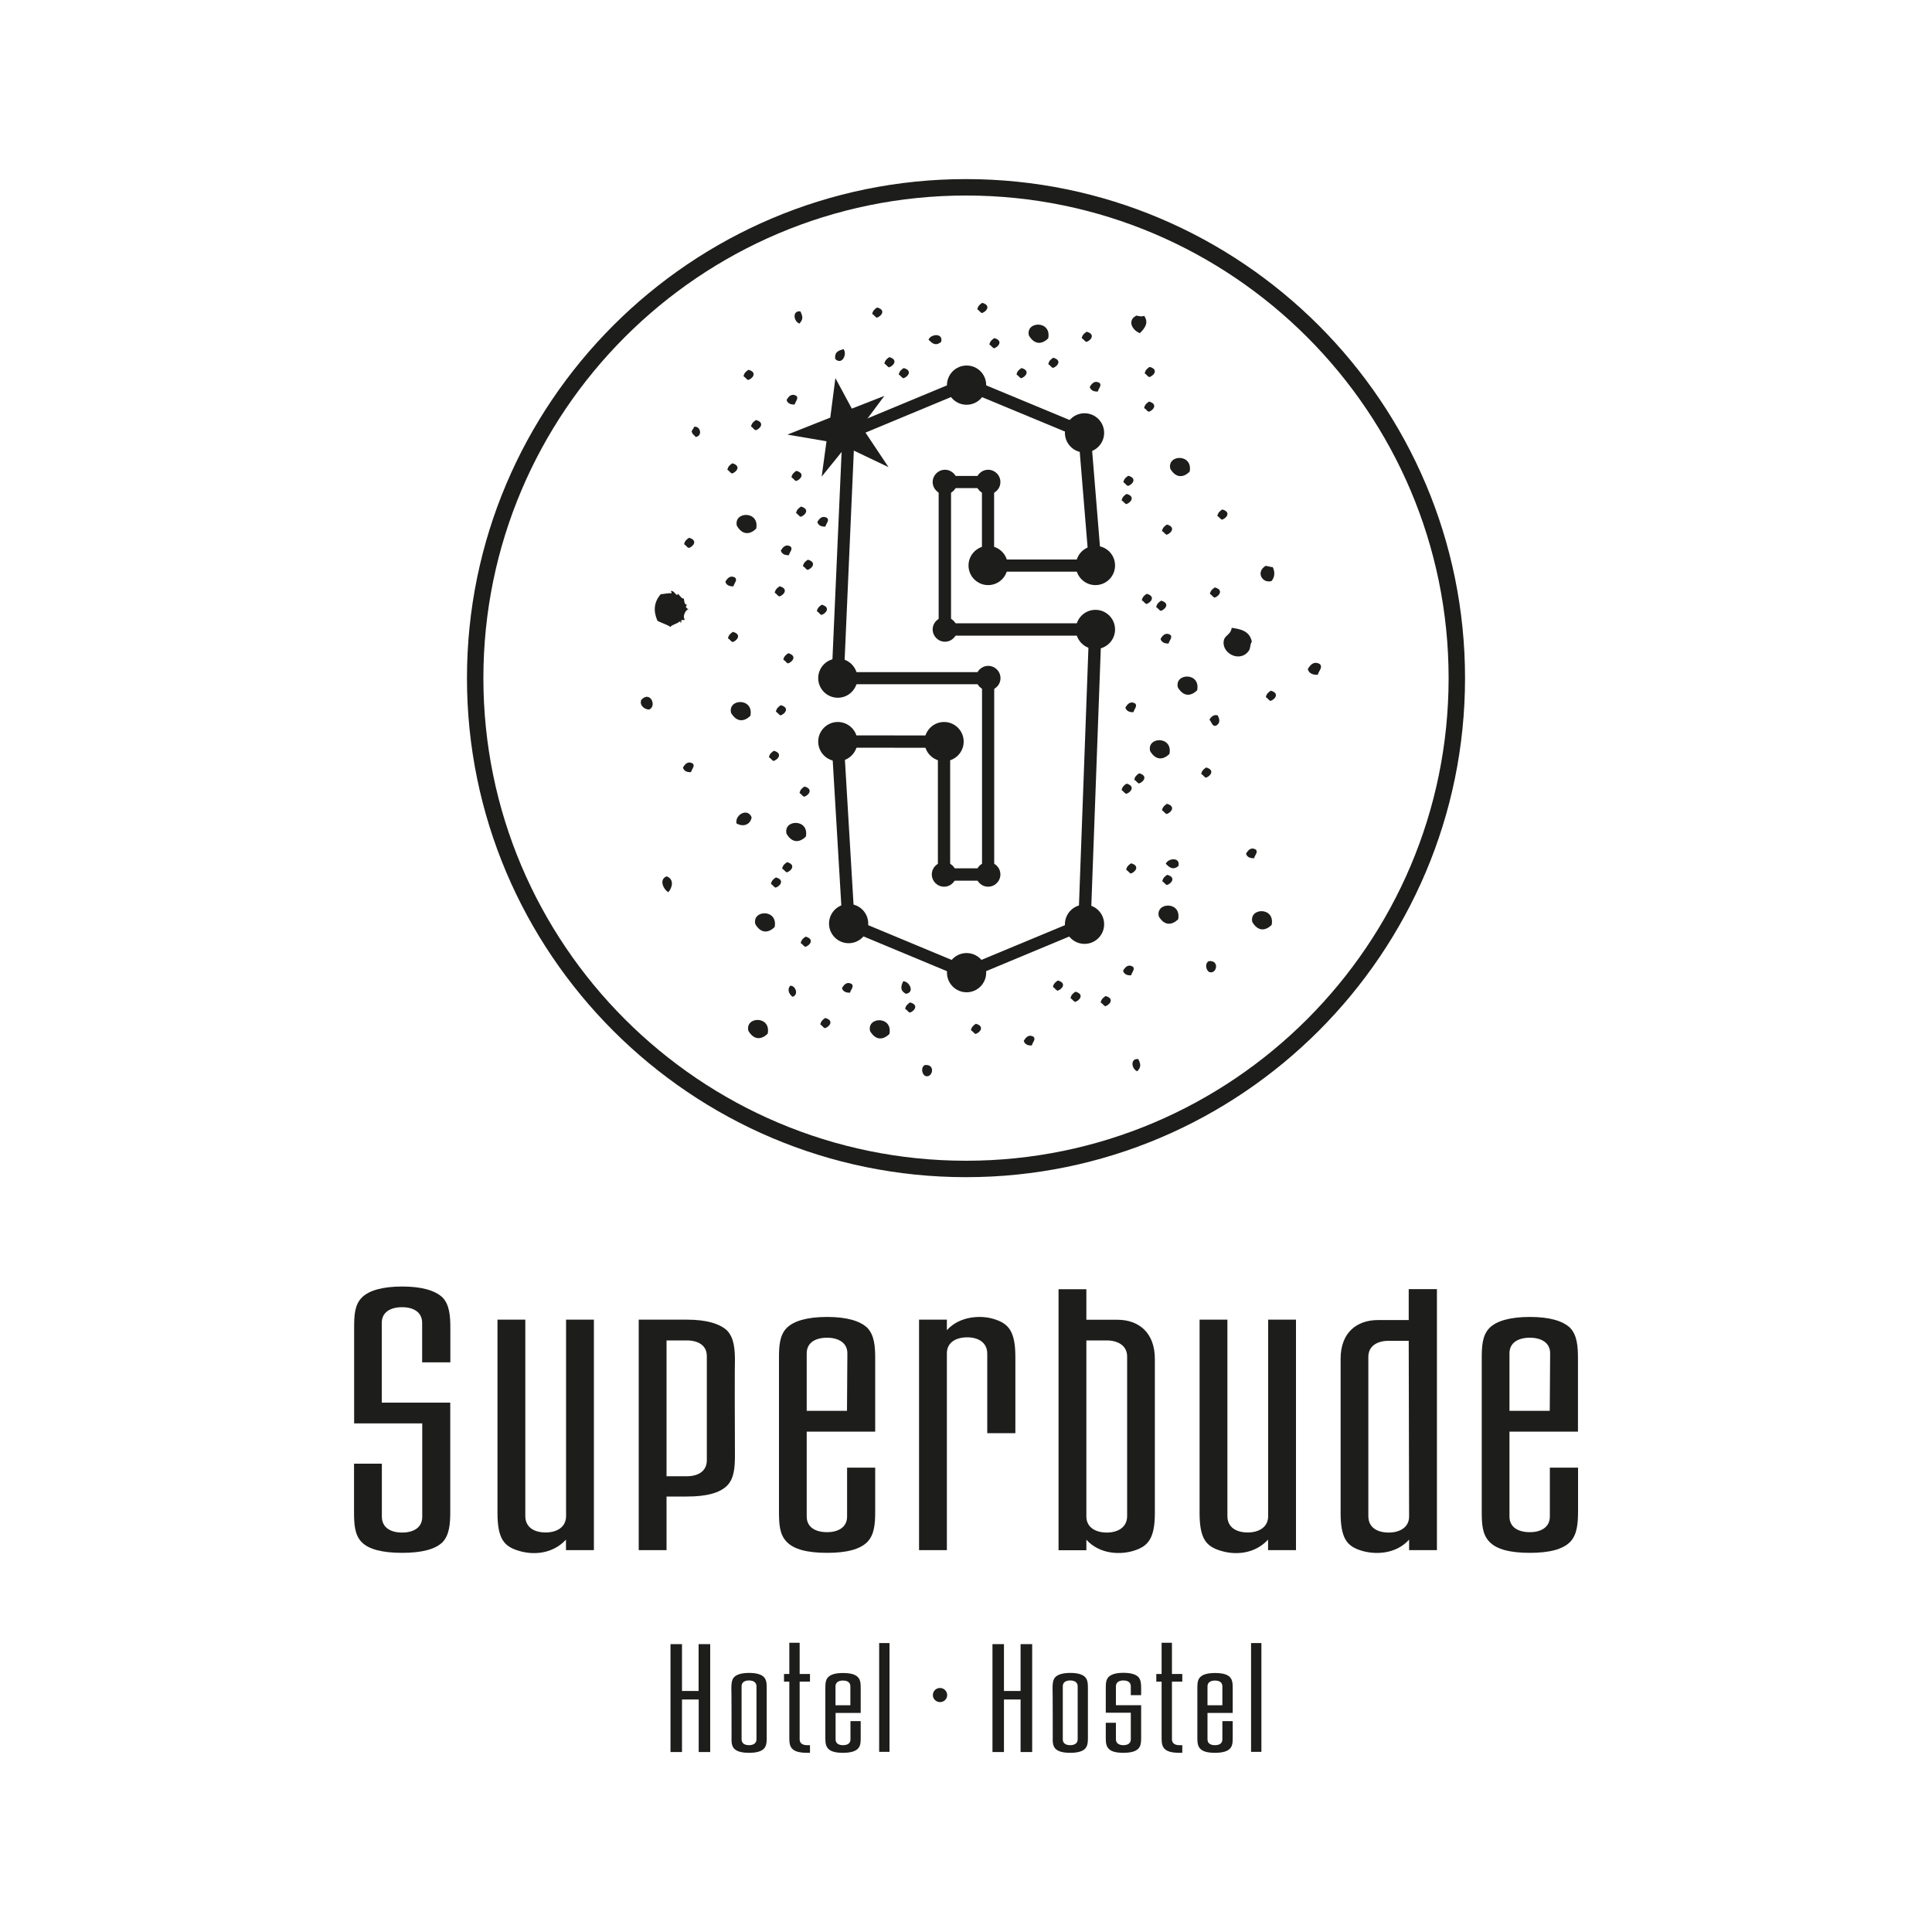 <?xml version="1.0" encoding="utf-8"?>
<!-- Generator: Adobe Illustrator 25.4.1, SVG Export Plug-In . SVG Version: 6.00 Build 0)  -->
<svg version="1.1" id="Ebene_1" xmlns="http://www.w3.org/2000/svg" xmlns:xlink="http://www.w3.org/1999/xlink" x="0px" y="0px"
	 viewBox="0 0 2000 2000" style="enable-background:new 0 0 2000 2000;" xml:space="preserve">
<style type="text/css">
	.st0{fill:#1D1D1B;}
</style>
<g id="Ebene_1_1_">
	<g>
		<g>
			<path class="st0" d="M1000,1218.6c-284.8,0-516.6-231.7-516.6-516.6c0-284.8,231.7-516.6,516.6-516.6s516.6,231.7,516.6,516.6
				C1516.6,986.9,1284.8,1218.6,1000,1218.6z M1000,202.4c-275.5,0-499.6,224.1-499.6,499.6c0,275.5,224.1,499.6,499.6,499.6
				s499.6-224.1,499.6-499.6C1499.6,426.6,1275.5,202.4,1000,202.4z"/>
			<path class="st0" d="M887.6,767.7c0,11.2-9.1,20.3-20.3,20.3c-11.2,0-20.3-9.1-20.3-20.3c0-11.2,9.1-20.3,20.3-20.3
				C878.5,747.4,887.6,756.5,887.6,767.7z"/>
			<path class="st0" d="M1143,956.8c0,11.2-9.1,20.3-20.3,20.3c-11.2,0-20.3-9.1-20.3-20.3c0-11.2,9.1-20.3,20.3-20.3
				C1133.9,936.4,1143,945.5,1143,956.8z"/>
			<path class="st0" d="M898.8,956.1c0,11.2-9.1,20.3-20.3,20.3c-11.2,0-20.3-9.1-20.3-20.3c0-11.2,9.1-20.3,20.3-20.3
				C889.7,935.8,898.8,944.9,898.8,956.1z"/>
			<path class="st0" d="M887.6,702c0,11.2-9.1,20.3-20.3,20.3c-11.2,0-20.3-9.1-20.3-20.3c0-11.2,9.1-20.3,20.3-20.3
				C878.5,681.7,887.6,690.8,887.6,702z"/>
			<path class="st0" d="M997.6,767.7c0,11.2-9.1,20.3-20.3,20.3c-11.2,0-20.3-9.1-20.3-20.3c0-11.2,9.1-20.3,20.3-20.3
				C988.5,747.4,997.6,756.5,997.6,767.7z"/>
			<path class="st0" d="M990,905.2c0,7-5.7,12.7-12.7,12.7c-7,0-12.7-5.7-12.7-12.7c0-7,5.7-12.7,12.7-12.7
				C984.3,892.5,990,898.2,990,905.2z"/>
			<path class="st0" d="M1035.6,905.2c0,7-5.7,12.7-12.7,12.7c-7,0-12.7-5.7-12.7-12.7c0-7,5.7-12.7,12.7-12.7
				C1029.9,892.5,1035.6,898.2,1035.6,905.2z"/>
			<path class="st0" d="M1035.6,499c0,7-5.7,12.7-12.7,12.7c-7,0-12.7-5.7-12.7-12.7c0-7,5.7-12.7,12.7-12.7
				C1029.9,486.3,1035.6,491.9,1035.6,499z"/>
			<path class="st0" d="M990.9,499c0,7-5.7,12.7-12.7,12.7s-12.7-5.7-12.7-12.7c0-7,5.7-12.7,12.7-12.7S990.9,491.9,990.9,499z"/>
			<path class="st0" d="M1043.2,585.4c0,11.2-9.1,20.3-20.3,20.3c-11.2,0-20.3-9.1-20.3-20.3c0-11.2,9.1-20.3,20.3-20.3
				C1034.1,565.1,1043.2,574.2,1043.2,585.4z"/>
			<path class="st0" d="M1154.3,585.4c0,11.2-9.1,20.3-20.3,20.3c-11.2,0-20.3-9.1-20.3-20.3c0-11.2,9.1-20.3,20.3-20.3
				C1145.2,565,1154.3,574.1,1154.3,585.4z"/>
			<path class="st0" d="M1143,448.1c0,11.2-9.1,20.3-20.3,20.3c-11.2,0-20.3-9.1-20.3-20.3c0-11.2,9.1-20.3,20.3-20.3
				C1133.9,427.8,1143,436.9,1143,448.1z"/>
			<path class="st0" d="M1020.9,1006.9c0,11.2-9.1,20.3-20.3,20.3c-11.2,0-20.3-9.1-20.3-20.3c0-11.2,9.1-20.3,20.3-20.3
				C1011.8,986.6,1020.9,995.7,1020.9,1006.9z"/>
			<path class="st0" d="M1035.7,702c0,7-5.7,12.7-12.7,12.7c-7,0-12.7-5.7-12.7-12.7c0-7,5.7-12.7,12.7-12.7
				C1030,689.3,1035.7,695,1035.7,702z"/>
			<path class="st0" d="M1154.3,651.6c0,11.2-9.1,20.3-20.3,20.3c-11.2,0-20.3-9.1-20.3-20.3c0-11.2,9.1-20.3,20.3-20.3
				C1145.2,631.3,1154.3,640.4,1154.3,651.6z"/>
			<path class="st0" d="M990.9,651.6c0,7-5.7,12.7-12.7,12.7c-7,0-12.7-5.7-12.7-12.7s5.7-12.7,12.7-12.7
				C985.2,638.9,990.9,644.6,990.9,651.6z"/>
			<path class="st0" d="M1000.5,1013.8l-128.2-53.4l-11.5-193.8l0.6-1.4c1.7-4,1.7-4,60.9-3.9l61.3,0.1v137.5h33V708.3h-156
				l11.7-264.5l128.3-53.3l128.1,53.2l12.1,148.1h-124.3l0-86.5h-32l0,139.9l156,0l-11.6,315.1L1000.5,1013.8z M884.5,951.8
				l116,48.3l115.9-48.2l10.8-293.9l-155.5,0l0-165.3h57.4l0,86.5h97.8l-10.4-126.6l-116.1-48.2l-115.9,48.2l-10.7,243.2h155.4
				v215.9h-58.3V774.1c-34.7-0.1-80.3-0.1-97-0.1L884.5,951.8z"/>
			<path class="st0" d="M1022.9,585.4"/>
			<g>
				<g>
					<path class="st0" d="M961.2,351.6c2.4-6,15.4-7.2,13.1,2.3C968.4,358.8,964.8,355.2,961.2,351.6z"/>
				</g>
				<g>
					<path class="st0" d="M672.5,734.3c-3.5,1.1-11.3-3.5-8.6-9.9C672.9,714.8,680,730.3,672.5,734.3z M690.1,907.2
						c8.1,2.9,5.9,11.9,1.7,16.4C686.4,920.3,682.1,910.2,690.1,907.2z M711.3,626.2c-2.9,2.1,0.2,4.2,1.9,4.5
						c-3.3-0.4-7.2,8.2-4.2,10.4c-1,0.7-1.9,1.4-2.6,0.5c-2.6,0.5,0.5,2.6-2.2,3l0.2-1.7c-4.8,3.6-9.1,3.8-10.3,6.1
						c-3.1-2.2-8.7-3.9-13.5-6.3c-4.4-10.1-3.8-19.3,3.4-27.6c4.3-0.2,7.8-1.4,11.2-0.9c0.2-1.7-0.8-1-0.5-2.6
						c3.3,0.5,3.1,2.2,6.1,4.4c1-0.7,1-0.7,0.3-1.7c2.4,1.2,4.2,5.8,6.8,5.3C708.5,622.3,708,625.6,711.3,626.2z M716,446.7
						c0.3-1.7,2.2-3,2.4-4.8c6.2-1.6,9.6,9.1,1.8,10.5C718.2,449.6,717.2,450.4,716,446.7z M1295.9,664.2c-2.2,3.1-1,6.7-3.3,9.7
						c-9.6,13-29.9,1.4-25.3-12.4c2.4-4.7,6.7-4.9,7.8-11.6C1283.5,651.2,1293.5,652.7,1295.9,664.2z M1296.4,954.5
						c-3.6-15.1,23.8-15.9,20,3C1310.3,963.4,1302.5,964.8,1296.4,954.5z"/>
				</g>
				<g>
					<path class="st0" d="M778.1,846.2c-1.4,7.4-8.4,10.3-15.7,6.2C760.6,843.2,774.3,835.9,778.1,846.2z M873.2,361.4
						c4,5-1.3,17-8.5,10.3C863.5,364.2,868.4,362.8,873.2,361.4z M972.8,899.9c2.1,1.2,3.7,0.7,5.2,0.2c5.7,4.5,0,14.9-7.2,8.2
						C970.9,905.7,970.6,904.1,972.8,899.9z M1176.5,326.7c3.7,0.7,4.7,1.3,8,0.3c4.5,6.6,1.6,11.8-4.5,17.9
						C1171,341.3,1167.2,331,1176.5,326.7z M1251.7,1006.2c-3-1.7-4.9-8.2-0.6-11.2C1263,993.4,1259.6,1009.2,1251.7,1006.2z
						 M1310.4,721.7c0.7-3.7,2.9-5.2,5.1-6.7c9.5,2.6,4.4,9.2-0.4,10.6C1313,724.5,1312.5,722.9,1310.4,721.7z M1353.8,692.7
						c4.1-7.3,8.4-7.6,12.4-5.3c3.6,3.4-1.3,7.4-2,11.1C1359.9,698.8,1355.1,697.5,1353.8,692.7z M1310.1,585.8
						c2.6,0.1,4.7,1.2,7.4,1.3c2,3.8,2.8,9.7-1.2,14.4C1306.7,604.3,1299.7,592.2,1310.1,585.8z M957.7,1113.8
						c-3-1.7-4.9-8.2-0.6-11.2C969,1100.9,965.6,1116.7,957.7,1113.8z"/>
				</g>
			</g>
			<path class="st0" d="M828.6,322.4c2.6,5.5,3,8.1-1.1,12.6C821.1,332.3,820.3,321.1,828.6,322.4z"/>
			<path class="st0" d="M1178.4,1096.4c2.6,5.5,3,8.1-1.1,12.6C1170.9,1106.4,1170.1,1095.1,1178.4,1096.4z"/>
			<path class="st0" d="M1020.9,398.7c0,11.2-9.1,20.3-20.3,20.3c-11.2,0-20.3-9.1-20.3-20.3c0-11.2,9.1-20.3,20.3-20.3
				C1011.8,378.3,1020.9,387.4,1020.9,398.7z"/>
			<polygon class="st0" points="875.6,462.5 850.6,493.4 855.6,456.8 815.1,449.9 859.5,432.3 864.8,391.4 881.8,423 915.5,409.8 
				891.8,441.6 919.8,483.6 			"/>
			<path class="st0" d="M1161.1,817.9c0.7-3.7,2.9-5.2,5.1-6.7c9.5,2.6,4.4,9.2-0.4,10.6C1163.6,820.7,1163.1,819.1,1161.1,817.9z"
				/>
			<path class="st0" d="M809.7,899.2c0.7-3.7,2.9-5.2,5.1-6.7c9.5,2.6,4.4,9.2-0.4,10.6C812.3,901.9,811.8,900.3,809.7,899.2z"/>
			<path class="st0" d="M796,783.9c0.7-3.7,2.9-5.2,5.1-6.7c9.5,2.6,4.4,9.2-0.4,10.6C798.5,786.6,798.1,785,796,783.9z"/>
			<path class="st0" d="M828.9,976.3c0.7-3.7,2.9-5.2,5.1-6.7c9.5,2.6,4.4,9.2-0.4,10.6C831.4,979,830.9,977.4,828.9,976.3z"/>
			<path class="st0" d="M1139.4,1037.8c0.7-3.7,2.9-5.2,5.1-6.7c9.5,2.6,4.4,9.2-0.4,10.6
				C1141.9,1040.5,1141.5,1038.9,1139.4,1037.8z"/>
			<path class="st0" d="M1005.1,1066.5c0.7-3.7,2.9-5.2,5.1-6.7c9.5,2.6,4.4,9.2-0.4,10.6
				C1007.7,1069.2,1007.2,1067.6,1005.1,1066.5z"/>
			<path class="st0" d="M1243.5,801.2c0.7-3.7,2.9-5.2,5.1-6.7c9.5,2.6,4.4,9.2-0.4,10.6C1246.1,803.9,1245.6,802.3,1243.5,801.2z"
				/>
			<path class="st0" d="M1161.1,518c0.7-3.7,2.9-5.2,5.1-6.7c9.5,2.6,4.4,9.2-0.4,10.6C1163.6,520.7,1163.1,519.1,1161.1,518z"/>
			<path class="st0" d="M1182,621.4c0.7-3.7,2.9-5.2,5.1-6.7c9.5,2.6,4.4,9.2-0.4,10.6C1184.5,624.1,1184.1,622.5,1182,621.4z"/>
			<path class="st0" d="M1252.5,614.8c0.7-3.7,2.9-5.2,5.1-6.7c9.5,2.6,4.4,9.2-0.4,10.6C1255,617.5,1254.6,615.9,1252.5,614.8z"/>
			<path class="st0" d="M1260.2,534.1c0.7-3.7,2.9-5.2,5.1-6.7c9.5,2.6,4.4,9.2-0.4,10.6C1262.8,536.9,1262.3,535.3,1260.2,534.1z"
				/>
			<path class="st0" d="M1184.4,422.4c0.7-3.7,2.9-5.2,5.1-6.7c9.5,2.6,4.4,9.2-0.4,10.6C1186.9,425.1,1186.4,423.5,1184.4,422.4z"
				/>
			<path class="st0" d="M1052.3,387.7c0.7-3.7,2.9-5.2,5.1-6.7c9.5,2.6,4.4,9.2-0.4,10.6C1054.9,390.5,1054.4,388.9,1052.3,387.7z"
				/>
			<path class="st0" d="M1011.7,320.2c0.7-3.7,2.9-5.2,5.1-6.7c9.5,2.6,4.4,9.2-0.4,10.6C1014.2,323,1013.8,321.4,1011.7,320.2z"/>
			<path class="st0" d="M930.4,387.7c0.7-3.7,2.9-5.2,5.1-6.7c9.5,2.6,4.4,9.2-0.4,10.6C933,390.5,932.5,388.9,930.4,387.7z"/>
			<path class="st0" d="M769.7,389.5c0.7-3.7,2.9-5.2,5.1-6.7c9.5,2.6,4.4,9.2-0.4,10.6C772.3,392.3,771.8,390.7,769.7,389.5z"/>
			<path class="st0" d="M1119.8,350.1c0.7-3.7,2.9-5.2,5.1-6.7c9.5,2.6,4.4,9.2-0.4,10.6C1122.4,352.8,1121.9,351.2,1119.8,350.1z"
				/>
			<path class="st0" d="M1024.2,356.7c0.7-3.7,2.9-5.2,5.1-6.7c9.5,2.6,4.4,9.2-0.4,10.6C1026.8,359.4,1026.3,357.8,1024.2,356.7z"
				/>
			<path class="st0" d="M902.9,325c0.7-3.7,2.9-5.2,5.1-6.7c9.5,2.6,4.4,9.2-0.4,10.6C905.5,327.7,905,326.1,902.9,325z"/>
			<path class="st0" d="M810.9,682.9c0.7-3.7,2.9-5.2,5.1-6.7c9.5,2.6,4.4,9.2-0.4,10.6C813.5,685.6,813,684,810.9,682.9z"/>
			<path class="st0" d="M753.6,660.8c0.7-3.7,2.9-5.2,5.1-6.7c9.5,2.6,4.4,9.2-0.4,10.6C756.1,663.5,755.6,661.9,753.6,660.8z"/>
			<path class="st0" d="M1090,1021.7c0.7-3.7,2.9-5.2,5.1-6.7c9.5,2.6,4.4,9.2-0.4,10.6C1092.5,1024.4,1092,1022.8,1090,1021.7z"/>
			<path class="st0" d="M1165.8,900.4c0.7-3.7,2.9-5.2,5.1-6.7c9.5,2.6,4.4,9.2-0.4,10.6C1168.4,903.1,1167.9,901.5,1165.8,900.4z"
				/>
			<path class="st0" d="M1202.9,838.8c0.7-3.7,2.9-5.2,5.1-6.7c9.5,2.6,4.4,9.2-0.4,10.6C1205.4,841.6,1205,840,1202.9,838.8z"/>
			<path class="st0" d="M1174.2,807.2c0.7-3.7,2.9-5.2,5.1-6.7c9.5,2.6,4.4,9.2-0.4,10.6C1176.8,809.9,1176.3,808.3,1174.2,807.2z"
				/>
			<path class="st0" d="M803.2,736.7c0.7-3.7,2.9-5.2,5.1-6.7c9.5,2.6,4.4,9.2-0.4,10.6C805.7,739.4,805.2,737.8,803.2,736.7z"/>
			<path class="st0" d="M824.1,531.1c0.7-3.7,2.9-5.2,5.1-6.7c9.5,2.6,4.4,9.2-0.4,10.6C826.6,533.9,826.2,532.3,824.1,531.1z"/>
			<path class="st0" d="M1196.9,628.5c0.7-3.7,2.9-5.2,5.1-6.7c9.5,2.6,4.4,9.2-0.4,10.6C1199.5,631.3,1199,629.7,1196.9,628.5z"/>
			<path class="st0" d="M937,1044.4c0.7-3.7,2.9-5.2,5.1-6.7c9.5,2.6,4.4,9.2-0.4,10.6C939.6,1047.1,939.1,1045.5,937,1044.4z"/>
			<path class="st0" d="M849.2,1060.5c0.7-3.7,2.9-5.2,5.1-6.7c9.5,2.6,4.4,9.2-0.4,10.6C851.7,1063.3,851.2,1061.7,849.2,1060.5z"
				/>
			<path class="st0" d="M827.7,820.9c0.7-3.7,2.9-5.2,5.1-6.7c9.5,2.6,4.4,9.2-0.4,10.6C830.2,823.7,829.7,822.1,827.7,820.9z"/>
			<path class="st0" d="M1108.2,1033.3c0.7-3.7,2.9-5.2,5.1-6.7c9.5,2.6,4.4,9.2-0.4,10.6
				C1110.7,1036.1,1110.3,1034.5,1108.2,1033.3z"/>
			<path class="st0" d="M831.2,586.1c0.7-3.7,2.9-5.2,5.1-6.7c9.5,2.6,4.4,9.2-0.4,10.6C833.8,588.8,833.3,587.2,831.2,586.1z"/>
			<path class="st0" d="M708.2,563.4c0.7-3.7,2.9-5.2,5.1-6.7c9.5,2.6,4.4,9.2-0.4,10.6C710.7,566.1,710.2,564.5,708.2,563.4z"/>
			<path class="st0" d="M1162.9,499.2c0.7-3.7,2.9-5.2,5.1-6.7c9.5,2.6,4.4,9.2-0.4,10.6C1165.4,501.9,1164.9,500.3,1162.9,499.2z"
				/>
			<path class="st0" d="M915.5,376.4c0.7-3.7,2.9-5.2,5.1-6.7c9.5,2.6,4.4,9.2-0.4,10.6C918,379.1,917.6,377.5,915.5,376.4z"/>
			<path class="st0" d="M1203.2,912.3c0.7-3.7,2.9-5.2,5.1-6.7c9.5,2.6,4.4,9.2-0.4,10.6C1205.7,915.1,1205.3,913.5,1203.2,912.3z"
				/>
			<path class="st0" d="M798.1,915c0.7-3.7,2.9-5.2,5.1-6.7c9.5,2.6,4.4,9.2-0.4,10.6C800.6,917.8,800.2,916.2,798.1,915z"/>
			<path class="st0" d="M802,613.6c0.7-3.7,2.9-5.2,5.1-6.7c9.5,2.6,4.4,9.2-0.4,10.6C804.5,616.3,804,614.7,802,613.6z"/>
			<path class="st0" d="M845.6,632.7c0.7-3.7,2.9-5.2,5.1-6.7c9.5,2.6,4.4,9.2-0.4,10.6C848.1,635.4,847.7,633.8,845.6,632.7z"/>
			<path class="st0" d="M1085.2,377c0.7-3.7,2.9-5.2,5.1-6.7c9.5,2.6,4.4,9.2-0.4,10.6C1087.7,379.7,1087.3,378.1,1085.2,377z"/>
			<path class="st0" d="M1185,386.5c0.7-3.7,2.9-5.2,5.1-6.7c9.5,2.6,4.4,9.2-0.4,10.6C1187.5,389.3,1187,387.7,1185,386.5z"/>
			<path class="st0" d="M819.3,494.1c0.7-3.7,2.9-5.2,5.1-6.7c9.5,2.6,4.4,9.2-0.4,10.6C821.8,496.8,821.4,495.2,819.3,494.1z"/>
			<path class="st0" d="M753,486.3c0.7-3.7,2.9-5.2,5.1-6.7c9.5,2.6,4.4,9.2-0.4,10.6C755.5,489.1,755.1,487.5,753,486.3z"/>
			<path class="st0" d="M777.5,441.5c0.7-3.7,2.9-5.2,5.1-6.7c9.5,2.6,4.4,9.2-0.4,10.6C780,444.3,779.5,442.6,777.5,441.5z"/>
			<path class="st0" d="M1202.9,549.7c0.7-3.7,2.9-5.2,5.1-6.7c9.5,2.6,4.4,9.2-0.4,10.6C1205.4,552.4,1205,550.8,1202.9,549.7z"/>
			<path class="st0" d="M1201.4,661.4c3.3-5.9,6.7-6.1,10-4.3c2.9,2.7-1.1,6-1.6,9C1206.3,666.4,1202.5,665.3,1201.4,661.4z"/>
			<path class="st0" d="M750.9,602.2c3.3-5.9,6.7-6.1,10-4.3c2.9,2.7-1.1,6-1.6,9C755.8,607.2,752,606.2,750.9,602.2z"/>
			<path class="st0" d="M814.3,414c3.3-5.9,6.7-6.1,10-4.3c2.9,2.7-1.1,6-1.6,9C819.2,419,815.3,418,814.3,414z"/>
			<path class="st0" d="M1165,732.5c3.3-5.9,6.7-6.1,10-4.3c2.9,2.7-1.1,6-1.6,9C1169.9,737.5,1166.1,736.4,1165,732.5z"/>
			<path class="st0" d="M1260.6,740.6c3.1,6,1.4,9-2,10.7c-3.9,0.9-4.4-4.2-6.6-6.3C1253.8,741.9,1256.7,739.3,1260.6,740.6z"/>
			<path class="st0" d="M846.1,540.4c3.3-5.9,6.7-6.1,10-4.3c2.9,2.7-1.1,6-1.6,9C851,545.4,847.2,544.3,846.1,540.4z"/>
			<path class="st0" d="M1128.1,400.6c3.3-5.9,6.7-6.1,10-4.3c2.9,2.7-1.1,6-1.6,9C1133,405.5,1129.2,404.5,1128.1,400.6z"/>
			<g>
				<path class="st0" d="M1206.8,894.2c2.4-6,15.4-7.2,13.1,2.3C1213.9,901.3,1210.4,897.7,1206.8,894.2z"/>
			</g>
			<g>
				<path class="st0" d="M934.9,1015.8c6.4-0.1,12.5,11.5,2.9,13C931,1025.1,933,1020.4,934.9,1015.8z"/>
			</g>
			<path class="st0" d="M808.3,570c3.3-5.9,6.7-6.1,10-4.3c2.9,2.7-1.1,6-1.6,9C813.2,574.9,809.4,573.9,808.3,570z"/>
			<path class="st0" d="M1162.6,1004.9c3.3-5.9,6.7-6.1,10-4.3c2.9,2.7-1.1,6-1.6,9C1167.5,1009.9,1163.7,1008.9,1162.6,1004.9z"/>
			<path class="st0" d="M1289.9,883.7c3.3-5.9,6.7-6.1,10-4.3c2.9,2.7-1.1,6-1.6,9C1294.8,888.6,1290.9,887.6,1289.9,883.7z"/>
			<path class="st0" d="M871.6,1022.9c3.3-5.9,6.7-6.1,10-4.3c2.9,2.7-1.1,6-1.6,9C876.5,1027.8,872.7,1026.8,871.6,1022.9z"/>
			<path class="st0" d="M1059.8,1077.5c3.3-5.9,6.8-6.1,10-4.3c2.9,2.7-1.1,6-1.6,9C1064.7,1082.5,1060.9,1081.5,1059.8,1077.5z"/>
			<path class="st0" d="M707,794.6c3.3-5.9,6.7-6.1,10-4.3c2.9,2.7-1.1,6-1.6,9C711.9,799.6,708.1,798.6,707,794.6z"/>
			<path class="st0" d="M900.7,1067.4c-3.6-15.1,23.8-15.9,20,3C914.6,1076.3,906.8,1077.7,900.7,1067.4z"/>
			<path class="st0" d="M756.8,738c-3.6-15.1,23.8-15.9,20,3C770.8,746.9,762.9,748.3,756.8,738z"/>
			<path class="st0" d="M1211.5,485.3c-3.6-15.1,23.8-15.9,20,3C1225.5,494.2,1217.6,495.6,1211.5,485.3z"/>
			<path class="st0" d="M1190.6,777.5c-3.6-15.1,23.8-15.9,20,3C1204.5,786.4,1196.7,787.8,1190.6,777.5z"/>
			<path class="st0" d="M817.9,1020.5c5.2-0.9,9.6,9.2,2.5,11.4C816.6,1028.8,814.8,1024.3,817.9,1020.5z"/>
			<path class="st0" d="M1065.1,347.3c-3.6-15.1,23.8-15.9,20,3C1079.1,356.2,1071.2,357.6,1065.1,347.3z"/>
			<path class="st0" d="M1199.6,948.7c-3.6-15.1,23.8-15.9,20,3C1213.5,957.5,1205.7,959,1199.6,948.7z"/>
			<path class="st0" d="M781.9,956.7c-3.6-15.1,23.8-15.9,20,3C795.9,965.6,788,967,781.9,956.7z"/>
			<path class="st0" d="M774.7,1067.1c-3.6-15.1,23.8-15.9,20,3C788.7,1076,780.8,1077.4,774.7,1067.1z"/>
			<path class="st0" d="M814.2,863.1c-3.6-15.1,23.8-15.9,20,3C828.1,872,820.3,873.4,814.2,863.1z"/>
			<path class="st0" d="M1219.3,711.6c-3.6-15.1,23.8-15.9,20,3C1233.2,720.5,1225.4,721.9,1219.3,711.6z"/>
			<path class="st0" d="M762.8,544.3c-3.6-15.1,23.8-15.9,20,3C776.7,553.2,768.9,554.6,762.8,544.3z"/>
		</g>
		<g>
			<path class="st0" d="M458,1596.6c-7.7,7.3-21.5,10.9-41.7,10.9c-20.3,0-34.4-3.6-41.7-10.9c-7.7-7.7-8.1-19.4-8.1-31.6v-49.8
				h28.8v54.7c0,11.7,9.3,16.6,21.1,16.6c11.3,0,20.7-4.9,20.7-16.2v-96.8h-70.5v-98.8c0-13,0.4-23.9,8.1-31.6
				c7.3-7.3,21.5-11.3,41.7-11.3c20.3,0,34,4.1,41.7,11.3c7.3,7.7,8.1,19.4,8.1,31.6c0,0,0,28.8,0,35.6h-29.2v-40.9
				c0-11.3-9.3-16.2-20.7-16.2c-11.7,0-21.1,4.9-21.1,16.2v82.6h70.9v113C466.1,1577.2,465.3,1589,458,1596.6z"/>
			<path class="st0" d="M585.9,1604.7v-10.9c-14.2,15.4-34.8,16.2-49.8,11.3c-14.2-4.5-21.1-12.1-21.1-38.9v-200.1h28.8v203.3
				c0,11.8,9.3,17,21.1,17c11.3,0,21.1-5.3,21.1-17v-203.3h28.8v238.6H585.9z"/>
			<path class="st0" d="M752.7,1537.9c-7.7,7.7-21.5,11.3-41.7,11.3H690v55.5h-28.8v-238.6H711c20.2,0,34,4.1,41.7,11.3
				c7.3,7.7,8.1,19.4,8.1,31.6c0,0-0.4,0,0,97.6C760.8,1518.9,760,1530.6,752.7,1537.9z M731.7,1403.8c0-11.3-9.3-16.2-20.7-16.2
				H690v140.6H711c11.3,0,20.7-4.9,20.7-16.6V1403.8z"/>
			<path class="st0" d="M897.9,1596.2c-7.7,7.7-21.5,11.3-41.7,11.3c-20.3,0-34.4-3.6-41.7-11.3c-7.7-7.7-8.1-19-8.1-31.6
				c0,0,0,0,0-158.4c0-12.1,0.4-23.9,8.1-31.6c7.3-7.3,21.5-11.3,41.7-11.3c20.2,0,34,4,41.7,11.3c7.3,7.7,8.1,19.4,8.1,31.6
				c0,0,0,51,0,75.8h-70.9v87.9c0,11.3,9.3,16.2,21.1,16.2c11.3,0,20.7-4.9,20.7-16.2v-50.6H906c0,15.8,0,45.4,0,45.4
				C906,1577.2,905.2,1588.6,897.9,1596.2z M856.2,1384.8c-11.8,0-21.1,4.9-21.1,16.2v59.5h41.7l0.4-59.5
				C877.2,1389.7,867.5,1384.8,856.2,1384.8z"/>
			<path class="st0" d="M1051.1,1483.6H1022v-82.2c0-11.7-9.3-17-20.7-17c-11.8,0-21.1,5.3-21.1,16.6v203.7h-28.8v-238.6h28.8v10.9
				c13.4-15,36.1-15.8,49.4-11.3c14.2,4.5,21.5,12.2,21.5,38.9V1483.6z"/>
			<path class="st0" d="M1174,1605.2c-13.8,4.5-35.6,4-49.4-11.3v10.9h-28.8v-270.2h28.8v31.6h32c22.7,0,38.9,13.8,38.9,40.5v159.6
				C1195.5,1593,1188.2,1600.7,1174,1605.2z M1166.8,1404.2c0-11.3-9.7-16.6-21.1-16.6h-21.1v182.3c0,11.3,9.7,16.6,21.1,16.6
				c11.3,0,21.1-5.3,21.1-17V1404.2z"/>
			<path class="st0" d="M1312.7,1604.7v-10.9c-14.2,15.4-34.8,16.2-49.8,11.3c-14.2-4.5-21.1-12.1-21.1-38.9v-200.1h28.8v203.3
				c0,11.8,9.3,17,21.1,17c11.3,0,21.1-5.3,21.1-17v-203.3h28.8v238.6H1312.7z"/>
			<path class="st0" d="M1487.5,1604.7h-28.8v-10.9c-13.8,15.4-35.6,15.8-49.8,11.3c-14.2-4.5-21.1-12.1-21.1-38.9v-159.2v-0.4
				c0-26.7,16.2-40.1,38.9-40.1h31.6v-32h29.2V1604.7z M1458.3,1388h-20.7c-11.8,0-21.1,5.3-21.1,16.6v164.9c0,11.8,9.3,17,21.1,17
				c11.3,0,21.1-5.3,21.1-16.6L1458.3,1388z"/>
			<path class="st0" d="M1625.4,1596.2c-7.7,7.7-21.5,11.3-41.7,11.3c-20.3,0-34.4-3.6-41.7-11.3c-7.7-7.7-8.1-19-8.1-31.6
				c0,0,0,0,0-158.4c0-12.1,0.4-23.9,8.1-31.6c7.3-7.3,21.5-11.3,41.7-11.3c20.3,0,34,4,41.7,11.3c7.3,7.7,8.1,19.4,8.1,31.6
				c0,0,0,51,0,75.8h-70.9v87.9c0,11.3,9.3,16.2,21.1,16.2c11.3,0,20.7-4.9,20.7-16.2v-50.6h29.2c0,15.8,0,45.4,0,45.4
				C1633.5,1577.2,1632.7,1588.6,1625.4,1596.2z M1583.7,1384.8c-11.8,0-21.1,4.9-21.1,16.2v59.5h41.7l0.4-59.5
				C1604.8,1389.7,1595.1,1384.8,1583.7,1384.8z"/>
		</g>
		<g>
			<path class="st0" d="M723.3,1813.7v-54.4H706v54.4h-11.9v-111.7H706v48.5h17.2v-48.5h12v111.7H723.3z"/>
			<path class="st0" d="M793.7,1798.8c0,4.5-0.2,8.7-3,11.5c-2.7,2.8-7.9,4.2-15.2,4.2c-7.5,0-12.5-1.3-15.4-4.2
				c-2.7-2.8-3-7-2.8-11.5c0,0,0-51.2-0.2-51.3c0-4.5,0.3-8.7,3-11.5c2.8-2.7,7.9-4.2,15.4-4.2c7.4,0,12.5,1.5,15.2,4.2
				c2.8,2.8,3,7,3,11.5C793.7,1747.4,793.7,1747.6,793.7,1798.8z M783.1,1745.6c0-4.2-3.5-6-7.7-6c-4.4,0-7.7,1.8-7.7,6v55
				c0,4.2,3.3,6,7.7,6c4.2,0,7.7-1.8,7.7-6V1745.6z"/>
			<path class="st0" d="M827.8,1740.7v59.9c0,4.2,3.3,6,7.7,6h3v7.9h-3c-7.5,0-12.7-1.3-15.4-4.2c-2.8-2.8-3-7-3-11.5c0,0,0,0,0-58
				h-5.5v-7.9h5.5v-32.3h10.7v32.3h10.7v7.9H827.8z"/>
			<path class="st0" d="M888,1810.3c-2.7,2.8-7.9,4.2-15.4,4.2c-7.4,0-12.5-1.3-15.2-4.2c-2.8-2.8-3-7-3-11.5c0,0,0,0,0-51.2
				c0-4.5,0.2-8.9,3-11.5c2.7-2.8,7.9-4.2,15.2-4.2c7.5,0,12.7,1.3,15.4,4.2c2.8,2.7,3,7,3,11.5c0,0,0,16.6,0,25.6H865v27.4
				c0,4.4,3.5,6,7.7,6c4.4,0,7.7-1.7,7.7-6v-18.9H891c0,5.7,0,17.1,0,17.1C891,1803.3,890.9,1807.5,888,1810.3z M872.6,1739.7
				c-4.2,0-7.7,1.7-7.7,6v19.6h15.4v-19.6C880.3,1741.4,877,1739.7,872.6,1739.7z"/>
			<path class="st0" d="M910.1,1813.5v-112.6h10.7v112.6H910.1z"/>
			<path class="st0" d="M973.1,1762c-4,0-7.4-3.2-7.4-7.2c0-4.2,3.3-7.4,7.4-7.4c4,0,7.4,3.2,7.4,7.4
				C980.5,1758.8,977.2,1762,973.1,1762z"/>
			<path class="st0" d="M1056.5,1813.7v-54.4h-17.2v54.4h-11.9v-111.7h11.9v48.5h17.2v-48.5h12v111.7H1056.5z"/>
			<path class="st0" d="M1126.2,1798.8c0,4.5-0.2,8.7-3,11.5c-2.7,2.8-7.9,4.2-15.2,4.2c-7.5,0-12.5-1.3-15.4-4.2
				c-2.7-2.8-3-7-2.8-11.5c0,0,0-51.2-0.2-51.3c0-4.5,0.3-8.7,3-11.5c2.8-2.7,7.9-4.2,15.4-4.2c7.4,0,12.5,1.5,15.2,4.2
				c2.8,2.8,3,7,3,11.5C1126.2,1747.4,1126.2,1747.6,1126.2,1798.8z M1115.6,1745.6c0-4.2-3.5-6-7.7-6c-4.4,0-7.7,1.8-7.7,6v55
				c0,4.2,3.3,6,7.7,6c4.2,0,7.7-1.8,7.7-6V1745.6z"/>
			<path class="st0" d="M1178.3,1810.3c-2.7,2.8-7.9,4.2-15.4,4.2c-7.4,0-12.5-1.3-15.2-4.2c-2.8-2.8-3-7-3-11.5v-15.4h10.5v17.2
				c0,4.2,3.5,6,7.7,6c4.2,0,7.7-1.7,7.7-6V1773h-25.9v-25.6c0-4.7,0.2-8.7,3-11.5c2.7-2.7,7.9-4.2,15.2-4.2
				c7.5,0,12.7,1.5,15.4,4.2c2.7,2.8,3,7,3,11.5v7.4h-10.7v-9.2c0-4.2-3.3-6-7.7-6c-4.2,0-7.7,1.8-7.7,6v19.6h26.1v33.6
				C1181.3,1803.3,1181.1,1807.5,1178.3,1810.3z"/>
			<path class="st0" d="M1213.2,1740.7v59.9c0,4.2,3.3,6,7.7,6h3v7.9h-3c-7.5,0-12.7-1.3-15.4-4.2c-2.8-2.8-3-7-3-11.5c0,0,0,0,0-58
				h-5.5v-7.9h5.5v-32.3h10.7v32.3h10.7v7.9H1213.2z"/>
			<path class="st0" d="M1273.1,1810.3c-2.7,2.8-7.9,4.2-15.4,4.2c-7.4,0-12.5-1.3-15.2-4.2c-2.8-2.8-3-7-3-11.5c0,0,0,0,0-51.2
				c0-4.5,0.2-8.9,3-11.5c2.7-2.8,7.9-4.2,15.2-4.2c7.5,0,12.7,1.3,15.4,4.2c2.8,2.7,3,7,3,11.5c0,0,0,16.6,0,25.6H1250v27.4
				c0,4.4,3.5,6,7.7,6c4.4,0,7.7-1.7,7.7-6v-18.9h10.7c0,5.7,0,17.1,0,17.1C1276.1,1803.3,1276,1807.5,1273.1,1810.3z
				 M1257.7,1739.7c-4.2,0-7.7,1.7-7.7,6v19.6h15.4v-19.6C1265.4,1741.4,1262.1,1739.7,1257.7,1739.7z"/>
			<path class="st0" d="M1295.1,1813.5v-112.6h10.7v112.6H1295.1z"/>
		</g>
	</g>
</g>
</svg>
